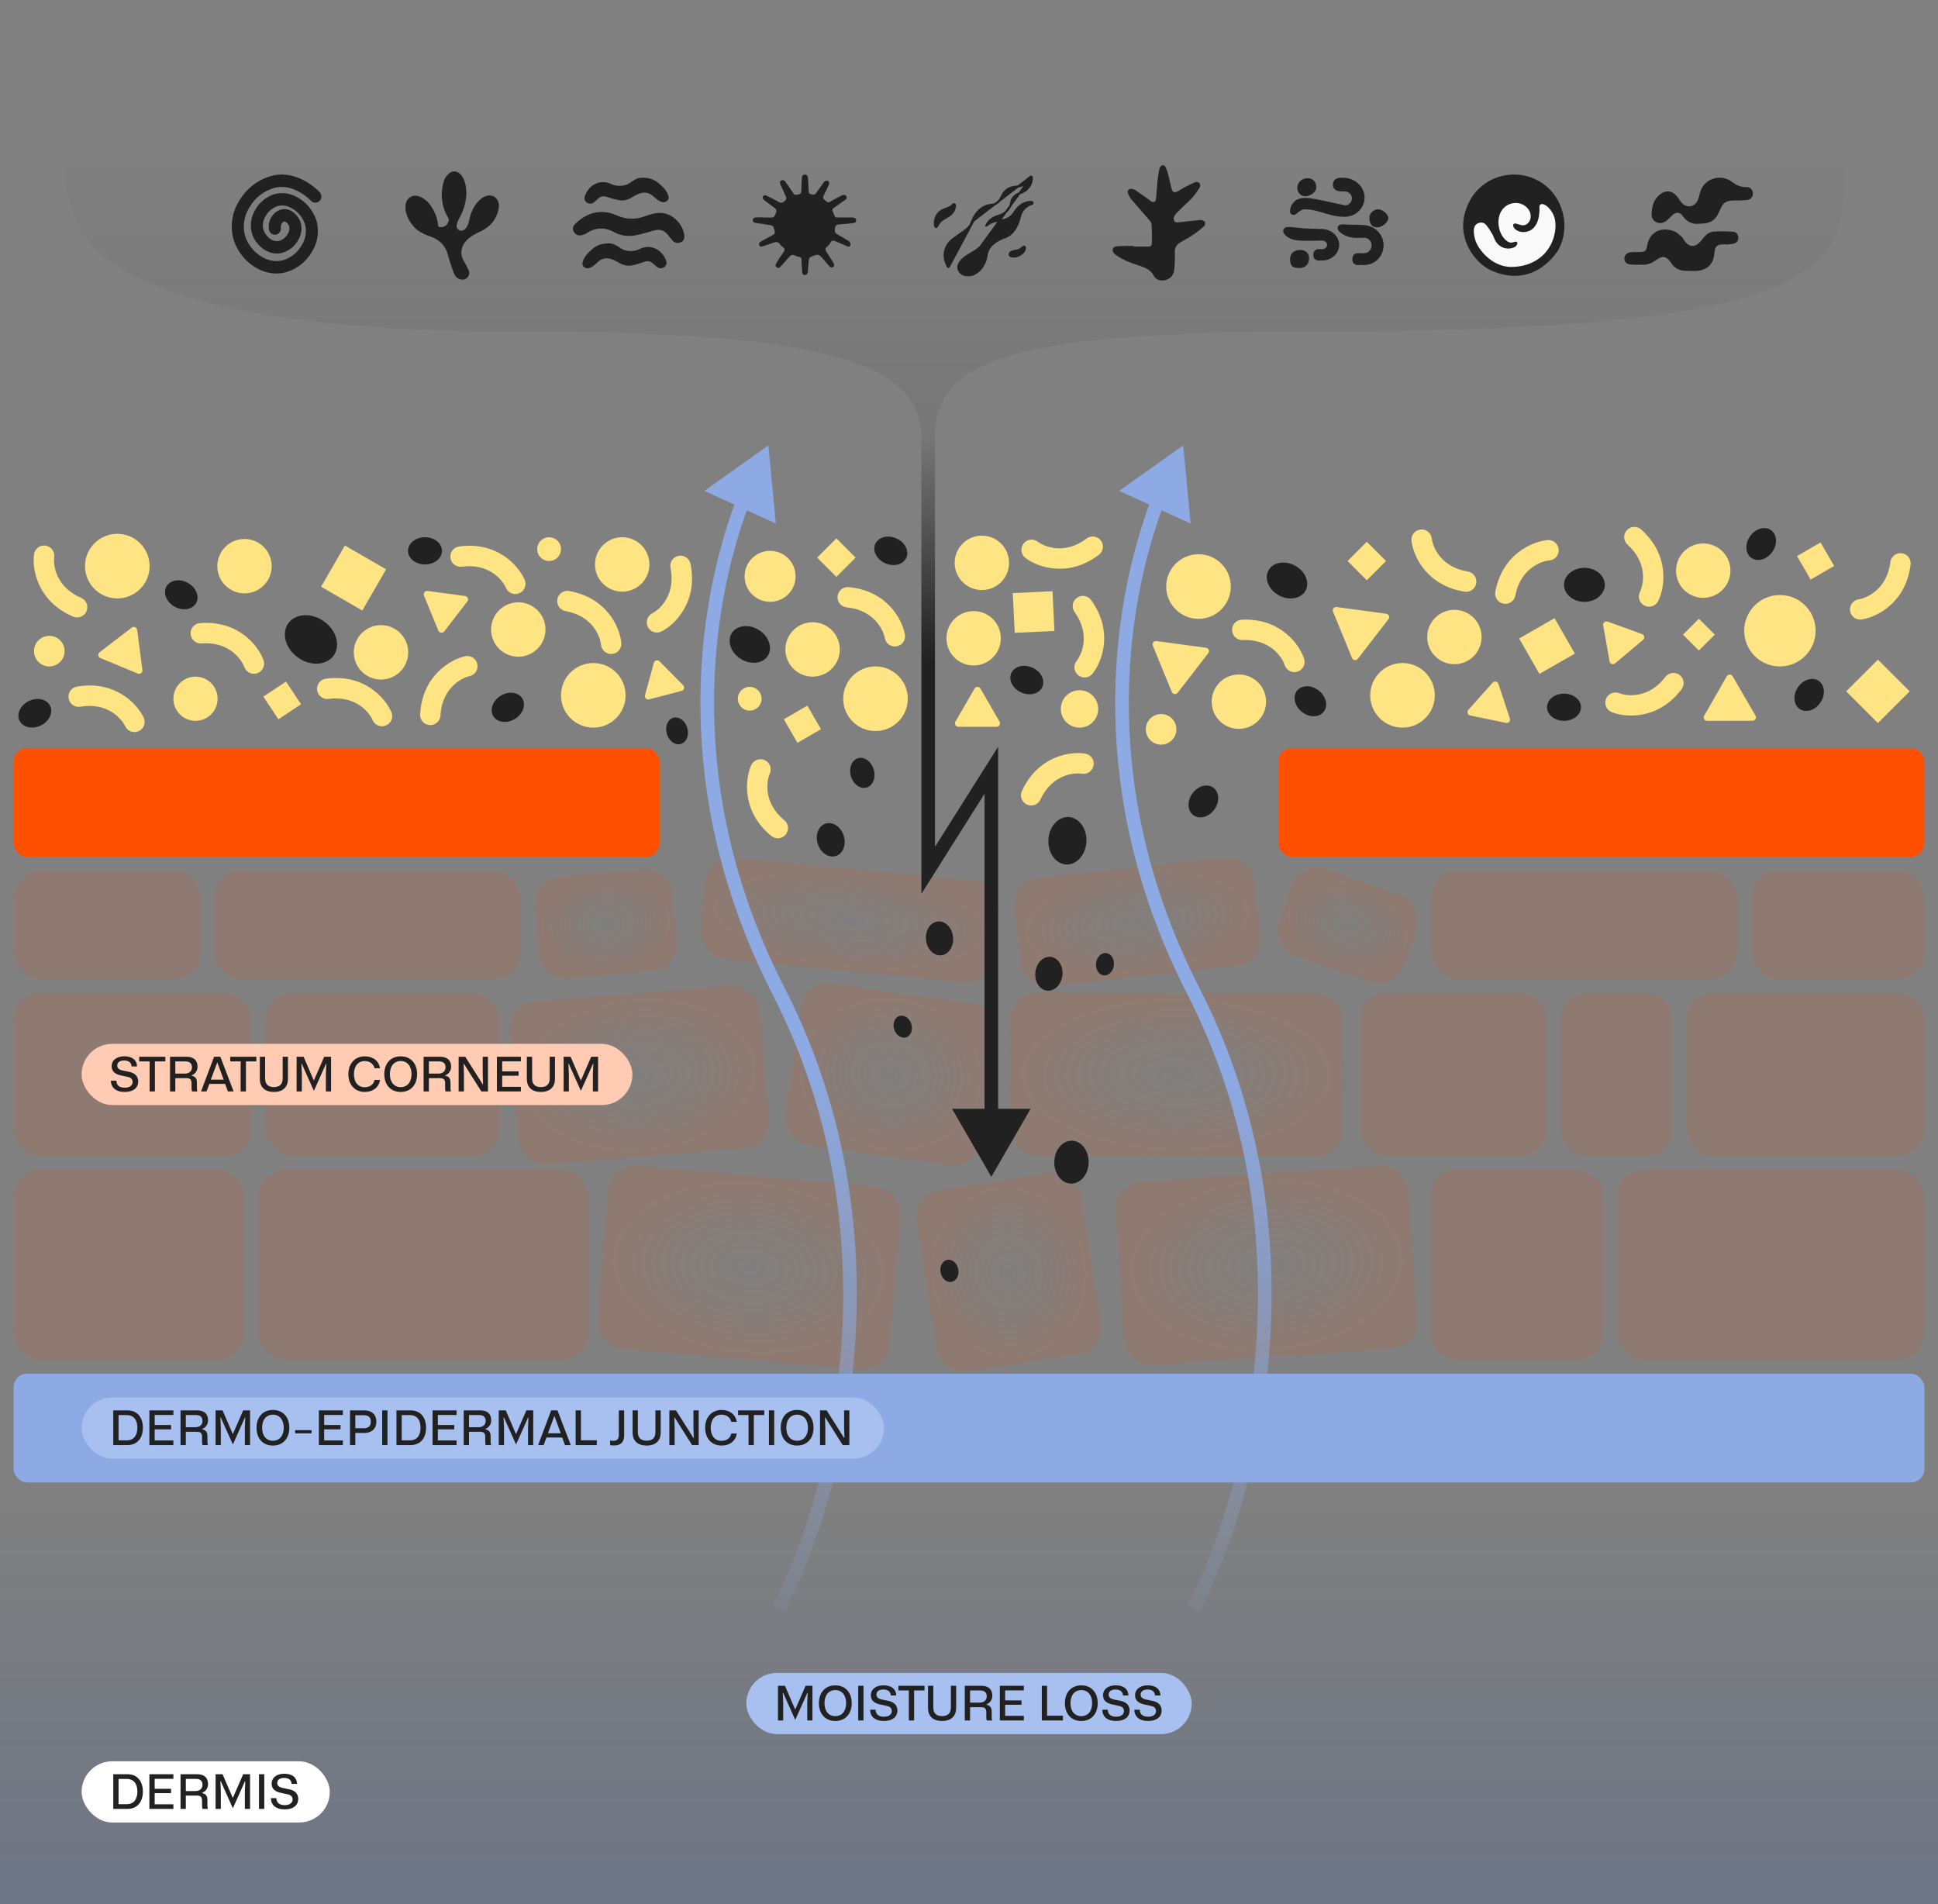 <svg width="570" height="560" viewBox="0 0 570 560" fill="none" xmlns="http://www.w3.org/2000/svg">
<rect x="0" y="0" width="570" height="560" fill="#808080" stroke="none"/>
<path d="M19.321 48V48H542.679C542.679 78 542.679 97.47 385.523 97.47C291.052 97.47 275 107.799 275 129H271C271 107.799 246.947 97.47 152.476 97.47C19.321 97.47 19.321 65 19.321 48Z" fill="url(#paint0_linear_4014_45972)"/>
<rect width="570" height="124" transform="translate(0 436)" fill="url(#paint1_linear_4014_45972)"/>
<rect x="24" y="518" width="73" height="18" rx="9" fill="white"/>
<path d="M33.316 532V521.794H37.46C40.4 521.794 42.024 523.866 42.024 526.904C42.024 529.942 40.386 532 37.46 532H33.316ZM34.87 530.614H37.292C39.21 530.614 40.4 529.312 40.4 526.89C40.4 524.37 39.14 523.18 37.292 523.18H34.87V530.614ZM43.939 532V521.794H50.995V523.152H45.493V526.092H50.309V527.366H45.493V530.642H50.995V532H43.939ZM53.099 532V521.794H57.985C60.183 521.794 61.191 522.97 61.191 524.692C61.191 525.938 60.505 526.834 59.469 527.268V527.38C60.547 527.548 61.009 528.262 61.009 529.354V530.852C61.009 531.216 61.009 531.622 61.163 532H59.581C59.441 531.72 59.427 531.384 59.427 530.768V529.62C59.427 528.612 59.091 528.08 57.887 528.08H54.653V532H53.099ZM54.653 526.75H57.453C58.755 526.75 59.553 526.008 59.553 524.902C59.553 523.656 58.783 523.166 57.621 523.166H54.653V526.75ZM63.408 532V521.794H65.466L68.434 528.696H68.518L71.528 521.794H73.544V532H72.018V526.834L72.144 523.838H72.06L68.49 531.818L64.92 523.838H64.822L64.948 526.848V532H63.408ZM77.731 532H76.177V521.794H77.731V532ZM81.285 528.836C81.327 530.18 82.167 530.894 83.777 530.894C85.219 530.894 86.059 530.208 86.059 529.2C86.059 528.024 84.995 527.8 84.547 527.702L82.909 527.338C81.873 527.142 79.899 526.68 79.899 524.58C79.899 522.816 81.369 521.654 83.637 521.654C86.017 521.654 87.333 522.844 87.361 524.636H85.765C85.695 523.432 84.827 522.886 83.553 522.886C82.279 522.886 81.537 523.474 81.537 524.37C81.537 525.448 82.573 525.714 83.217 525.854L84.981 526.218C86.241 526.456 87.711 527.17 87.711 529.06C87.711 530.992 86.185 532.14 83.749 532.14C81.033 532.14 79.703 530.768 79.675 528.836H81.285Z" fill="#212121"/>
<rect x="219.5" y="492" width="131" height="18" rx="9" fill="#A8C0F0"/>
<path d="M228.816 506V495.794H230.874L233.842 502.696H233.926L236.936 495.794H238.952V506H237.426V500.834L237.552 497.838H237.468L233.898 505.818L230.328 497.838H230.23L230.356 500.848V506H228.816ZM240.858 500.904C240.858 497.712 242.776 495.668 245.674 495.668C248.656 495.668 250.504 497.782 250.504 500.89C250.504 504.11 248.572 506.14 245.674 506.14C242.678 506.14 240.858 503.998 240.858 500.904ZM242.496 500.89C242.496 503.256 243.742 504.726 245.674 504.726C247.662 504.726 248.866 503.2 248.866 500.904C248.866 498.552 247.606 497.054 245.674 497.054C243.714 497.054 242.496 498.58 242.496 500.89ZM253.968 506H252.414V495.794H253.968V506ZM257.521 502.836C257.563 504.18 258.403 504.894 260.013 504.894C261.455 504.894 262.295 504.208 262.295 503.2C262.295 502.024 261.231 501.8 260.783 501.702L259.145 501.338C258.109 501.142 256.135 500.68 256.135 498.58C256.135 496.816 257.605 495.654 259.873 495.654C262.253 495.654 263.569 496.844 263.597 498.636H262.001C261.931 497.432 261.063 496.886 259.789 496.886C258.515 496.886 257.773 497.474 257.773 498.37C257.773 499.448 258.809 499.714 259.453 499.854L261.217 500.218C262.477 500.456 263.947 501.17 263.947 503.06C263.947 504.992 262.421 506.14 259.985 506.14C257.269 506.14 255.939 504.768 255.911 502.836H257.521ZM271.924 495.794V497.166H268.858V506H267.304V497.166H264.238V495.794H271.924ZM272.947 502.276V495.794H274.501V502.206C274.501 503.97 275.509 504.712 277.091 504.712C278.897 504.712 279.667 503.732 279.667 502.206V495.794H281.221V502.276C281.221 504.586 279.877 506.14 277.077 506.14C274.571 506.14 272.947 504.866 272.947 502.276ZM283.763 506V495.794H288.649C290.847 495.794 291.855 496.97 291.855 498.692C291.855 499.938 291.169 500.834 290.133 501.268V501.38C291.211 501.548 291.673 502.262 291.673 503.354V504.852C291.673 505.216 291.673 505.622 291.827 506H290.245C290.105 505.72 290.091 505.384 290.091 504.768V503.62C290.091 502.612 289.755 502.08 288.551 502.08H285.317V506H283.763ZM285.317 500.75H288.117C289.419 500.75 290.217 500.008 290.217 498.902C290.217 497.656 289.447 497.166 288.285 497.166H285.317V500.75ZM294.072 506V495.794H301.128V497.152H295.626V500.092H300.442V501.366H295.626V504.642H301.128V506H294.072ZM306.418 506V495.794H307.972V504.6H312.634V506H306.418ZM313.209 500.904C313.209 497.712 315.127 495.668 318.025 495.668C321.007 495.668 322.855 497.782 322.855 500.89C322.855 504.11 320.923 506.14 318.025 506.14C315.029 506.14 313.209 503.998 313.209 500.904ZM314.847 500.89C314.847 503.256 316.093 504.726 318.025 504.726C320.013 504.726 321.217 503.2 321.217 500.904C321.217 498.552 319.957 497.054 318.025 497.054C316.065 497.054 314.847 498.58 314.847 500.89ZM325.812 502.836C325.854 504.18 326.694 504.894 328.304 504.894C329.746 504.894 330.586 504.208 330.586 503.2C330.586 502.024 329.522 501.8 329.074 501.702L327.436 501.338C326.4 501.142 324.426 500.68 324.426 498.58C324.426 496.816 325.896 495.654 328.164 495.654C330.544 495.654 331.86 496.844 331.888 498.636H330.292C330.222 497.432 329.354 496.886 328.08 496.886C326.806 496.886 326.064 497.474 326.064 498.37C326.064 499.448 327.1 499.714 327.744 499.854L329.508 500.218C330.768 500.456 332.238 501.17 332.238 503.06C332.238 504.992 330.712 506.14 328.276 506.14C325.56 506.14 324.23 504.768 324.202 502.836H325.812ZM335.232 502.836C335.274 504.18 336.114 504.894 337.724 504.894C339.166 504.894 340.006 504.208 340.006 503.2C340.006 502.024 338.942 501.8 338.494 501.702L336.856 501.338C335.82 501.142 333.846 500.68 333.846 498.58C333.846 496.816 335.316 495.654 337.584 495.654C339.964 495.654 341.28 496.844 341.308 498.636H339.712C339.642 497.432 338.774 496.886 337.5 496.886C336.226 496.886 335.484 497.474 335.484 498.37C335.484 499.448 336.52 499.714 337.164 499.854L338.928 500.218C340.188 500.456 341.658 501.17 341.658 503.06C341.658 504.992 340.132 506.14 337.696 506.14C334.98 506.14 333.65 504.768 333.622 502.836H335.232Z" fill="#212121"/>
<rect x="4" y="256" width="55" height="32" rx="8" fill="#FE5000" fill-opacity="0.12"/>
<rect x="63" y="256" width="90" height="32" rx="8" fill="#FE5000" fill-opacity="0.12"/>
<rect x="156.547" y="258.693" width="40.66" height="30" rx="8" transform="rotate(-5.362 156.547 258.693)" fill="url(#paint2_radial_4014_45972)" fill-opacity="0.12"/>
<rect x="208.183" y="251.535" width="86.561" height="30" rx="8" transform="rotate(5.476 208.183 251.535)" fill="url(#paint3_radial_4014_45972)" fill-opacity="0.12"/>
<rect x="297.494" y="259.069" width="71" height="32" rx="8" transform="rotate(-6.17 297.494 259.069)" fill="url(#paint4_radial_4014_45972)" fill-opacity="0.12"/>
<rect x="382.256" y="253.101" width="39" height="27" rx="8" transform="rotate(18.744 382.256 253.101)" fill="url(#paint5_radial_4014_45972)" fill-opacity="0.12"/>
<rect x="421" y="256" width="90" height="32" rx="8" fill="#FE5000" fill-opacity="0.12"/>
<rect x="515" y="256" width="51" height="32" rx="8" fill="#FE5000" fill-opacity="0.12"/>
<path d="M324.678 286.354C325.755 286.475 326.932 285.456 327.116 283.811C327.301 282.165 326.379 280.911 325.302 280.791C324.226 280.67 323.049 281.688 322.864 283.334C322.68 284.979 323.602 286.233 324.678 286.354Z" fill="#212121" stroke="#212121"/>
<rect x="4" y="292" width="70" height="48" rx="8" fill="#FE5000" fill-opacity="0.12"/>
<rect x="78" y="292" width="69" height="48" rx="8" fill="#FE5000" fill-opacity="0.12"/>
<rect x="149.219" y="295.169" width="74" height="48" rx="8" transform="rotate(-4.55 149.219 295.169)" fill="url(#paint6_radial_4014_45972)" fill-opacity="0.12"/>
<rect x="236.645" y="288.177" width="58" height="48" rx="8" transform="rotate(8.047 236.645 288.177)" fill="url(#paint7_radial_4014_45972)" fill-opacity="0.12"/>
<rect x="297.067" y="291.876" width="98" height="48" rx="8" transform="rotate(0.161 297.067 291.876)" fill="url(#paint8_radial_4014_45972)" fill-opacity="0.12"/>
<rect x="400" y="292" width="55" height="48" rx="8" fill="#FE5000" fill-opacity="0.12"/>
<rect x="459" y="292" width="33" height="48" rx="8" fill="#FE5000" fill-opacity="0.12"/>
<rect x="496" y="292" width="70" height="48" rx="8" fill="#FE5000" fill-opacity="0.12"/>
<rect x="24" y="307" width="162" height="18" rx="9" fill="#FFCBB2"/>
<path d="M34.226 317.836C34.268 319.18 35.108 319.894 36.718 319.894C38.16 319.894 39 319.208 39 318.2C39 317.024 37.936 316.8 37.488 316.702L35.85 316.338C34.814 316.142 32.84 315.68 32.84 313.58C32.84 311.816 34.31 310.654 36.578 310.654C38.958 310.654 40.274 311.844 40.302 313.636H38.706C38.636 312.432 37.768 311.886 36.494 311.886C35.22 311.886 34.478 312.474 34.478 313.37C34.478 314.448 35.514 314.714 36.158 314.854L37.922 315.218C39.182 315.456 40.652 316.17 40.652 318.06C40.652 319.992 39.126 321.14 36.69 321.14C33.974 321.14 32.644 319.768 32.616 317.836H34.226ZM48.629 310.794V312.166H45.563V321H44.009V312.166H40.943V310.794H48.629ZM50.009 321V310.794H54.895C57.093 310.794 58.101 311.97 58.101 313.692C58.101 314.938 57.415 315.834 56.379 316.268V316.38C57.457 316.548 57.919 317.262 57.919 318.354V319.852C57.919 320.216 57.919 320.622 58.073 321H56.491C56.351 320.72 56.337 320.384 56.337 319.768V318.62C56.337 317.612 56.001 317.08 54.797 317.08H51.563V321H50.009ZM51.563 315.75H54.363C55.665 315.75 56.463 315.008 56.463 313.902C56.463 312.656 55.693 312.166 54.531 312.166H51.563V315.75ZM59.128 321L62.964 310.794H64.812L68.718 321H67.024L66.212 318.774H61.578L60.738 321H59.128ZM62.012 317.528H65.778L63.944 312.516H63.874L62.012 317.528ZM75.399 310.794V312.166H72.333V321H70.779V312.166H67.713V310.794H75.399ZM76.421 317.276V310.794H77.975V317.206C77.975 318.97 78.984 319.712 80.566 319.712C82.371 319.712 83.141 318.732 83.141 317.206V310.794H84.695V317.276C84.695 319.586 83.352 321.14 80.552 321.14C78.046 321.14 76.421 319.866 76.421 317.276ZM87.238 321V310.794H89.296L92.264 317.696H92.348L95.358 310.794H97.374V321H95.848V315.834L95.974 312.838H95.89L92.32 320.818L88.75 312.838H88.652L88.778 315.848V321H87.238ZM111.761 317.598C111.495 319.754 109.703 321.14 107.295 321.14C104.369 321.14 102.465 319.04 102.465 315.904C102.465 312.782 104.397 310.668 107.295 310.668C109.703 310.668 111.453 312.04 111.761 314.168H110.165C109.843 312.852 108.737 312.054 107.295 312.054C105.335 312.054 104.103 313.552 104.103 315.904C104.103 318.284 105.335 319.754 107.267 319.754C108.863 319.754 109.885 318.9 110.165 317.598H111.761ZM113.033 315.904C113.033 312.712 114.951 310.668 117.849 310.668C120.831 310.668 122.679 312.782 122.679 315.89C122.679 319.11 120.747 321.14 117.849 321.14C114.853 321.14 113.033 318.998 113.033 315.904ZM114.671 315.89C114.671 318.256 115.917 319.726 117.849 319.726C119.837 319.726 121.041 318.2 121.041 315.904C121.041 313.552 119.781 312.054 117.849 312.054C115.889 312.054 114.671 313.58 114.671 315.89ZM124.589 321V310.794H129.475C131.673 310.794 132.681 311.97 132.681 313.692C132.681 314.938 131.995 315.834 130.959 316.268V316.38C132.037 316.548 132.499 317.262 132.499 318.354V319.852C132.499 320.216 132.499 320.622 132.653 321H131.071C130.931 320.72 130.917 320.384 130.917 319.768V318.62C130.917 317.612 130.581 317.08 129.377 317.08H126.143V321H124.589ZM126.143 315.75H128.943C130.245 315.75 131.043 315.008 131.043 313.902C131.043 312.656 130.273 312.166 129.111 312.166H126.143V315.75ZM134.898 321V310.794H136.844L142.01 318.942H142.08L141.982 315.904V310.794H143.522V321H141.576L136.438 312.852H136.354L136.452 315.792V321H134.898ZM146.15 321V310.794H153.206V312.152H147.704V315.092H152.52V316.366H147.704V319.642H153.206V321H146.15ZM154.953 317.276V310.794H156.507V317.206C156.507 318.97 157.515 319.712 159.097 319.712C160.903 319.712 161.673 318.732 161.673 317.206V310.794H163.227V317.276C163.227 319.586 161.883 321.14 159.083 321.14C156.577 321.14 154.953 319.866 154.953 317.276ZM165.769 321V310.794H167.827L170.795 317.696H170.879L173.889 310.794H175.905V321H174.379V315.834L174.505 312.838H174.421L170.851 320.818L167.281 312.838H167.183L167.309 315.848V321H165.769Z" fill="#212121"/>
<rect x="4" y="344" width="68" height="56" rx="8" fill="#FE5000" fill-opacity="0.12"/>
<rect x="76" y="344" width="97" height="56" rx="8" fill="#FE5000" fill-opacity="0.12"/>
<rect x="179.611" y="342.17" width="86.333" height="54" rx="8" transform="rotate(5 179.611 342.17)" fill="url(#paint9_radial_4014_45972)" fill-opacity="0.12"/>
<rect x="268.285" y="351.313" width="49" height="54" rx="8" transform="rotate(-8.96 268.285 351.313)" fill="url(#paint10_radial_4014_45972)" fill-opacity="0.12"/>
<rect x="327.588" y="348.035" width="86.333" height="54" rx="8" transform="rotate(-3.776 327.588 348.035)" fill="url(#paint11_radial_4014_45972)" fill-opacity="0.12"/>
<rect x="420.667" y="344" width="51" height="56" rx="8" fill="#FE5000" fill-opacity="0.12"/>
<rect x="475.667" y="344" width="90.333" height="56" rx="8" fill="#FE5000" fill-opacity="0.12"/>
<path d="M229 291.504L227.22 292.417L229 291.504ZM226 130.987L207.179 144.37L228.179 153.978L226 130.987ZM230.763 473.944C246.804 444 269.209 365.563 230.78 290.592L227.22 292.417C264.857 365.84 242.89 442.834 227.237 472.055L230.763 473.944ZM230.78 290.592C201.272 233.026 208.405 179.85 220.384 148.057L216.641 146.647C204.35 179.267 197.096 233.648 227.22 292.417L230.78 290.592Z" fill="url(#paint12_linear_4014_45972)"/>
<path fill-rule="evenodd" clip-rule="evenodd" d="M231.084 245.452C230.032 246.732 228.141 246.916 226.861 245.864C218.088 238.651 219.13 229.151 220.945 225.061C221.617 223.547 223.39 222.864 224.904 223.537C226.419 224.209 227.101 225.981 226.429 227.496C225.406 229.801 224.505 236.16 230.672 241.23C231.952 242.282 232.136 244.172 231.084 245.452Z" fill="#FFE483"/>
<path d="M351 291.504L349.22 292.417L351 291.504ZM348 130.987L329.179 144.37L350.179 153.978L348 130.987ZM352.763 473.944C368.804 444 391.209 365.563 352.78 290.592L349.22 292.417C386.857 365.84 364.89 442.834 349.237 472.055L352.763 473.944ZM352.78 290.592C323.272 233.026 330.405 179.85 342.384 148.057L338.641 146.647C326.35 179.267 319.096 233.648 349.22 292.417L352.78 290.592Z" fill="url(#paint13_linear_4014_45972)"/>
<path d="M279.807 376.503C280.868 376.287 281.674 374.955 281.342 373.333C281.011 371.71 279.747 370.801 278.686 371.018C277.625 371.235 276.819 372.567 277.15 374.189C277.482 375.811 278.745 376.72 279.807 376.503Z" fill="#212121" stroke="#212121"/>
<path d="M153.188 205.669C152.227 204.106 149.732 203.685 147.521 205.044C145.31 206.404 144.56 208.82 145.521 210.383C146.482 211.946 148.977 212.367 151.187 211.008C153.398 209.648 154.149 207.232 153.188 205.669Z" fill="#212121" stroke="#212121"/>
<path d="M225.419 192.599C226.692 190.57 225.725 187.461 222.934 185.709C220.143 183.958 216.922 184.439 215.649 186.467C214.376 188.495 215.343 191.605 218.135 193.356C220.926 195.108 224.146 194.627 225.419 192.599Z" fill="#212121" stroke="#212121"/>
<path d="M383.542 173.464C384.676 171.383 383.533 168.369 380.667 166.806C377.801 165.243 374.648 165.915 373.513 167.995C372.379 170.076 373.522 173.091 376.388 174.653C379.254 176.216 382.407 175.544 383.542 173.464Z" fill="#212121" stroke="#212121"/>
<path d="M306.117 201.819C306.858 200.14 305.788 197.847 303.415 196.799C301.041 195.75 298.625 196.504 297.884 198.182C297.143 199.86 298.212 202.153 300.586 203.202C302.96 204.251 305.375 203.497 306.117 201.819Z" fill="#212121" stroke="#212121"/>
<path d="M266.124 163.8C266.858 162.118 265.778 159.83 263.399 158.792C261.02 157.755 258.608 158.52 257.875 160.201C257.141 161.883 258.222 164.171 260.6 165.209C262.979 166.246 265.391 165.481 266.124 163.8Z" fill="#212121" stroke="#212121"/>
<path d="M464.5 208C464.5 206.165 462.595 204.5 460 204.5C457.405 204.5 455.5 206.165 455.5 208C455.5 209.835 457.405 211.5 460 211.5C462.595 211.5 464.5 209.835 464.5 208Z" fill="#212121" stroke="#212121"/>
<path d="M471.5 172C471.5 169.596 469.127 167.5 466 167.5C462.873 167.5 460.5 169.596 460.5 172C460.5 174.404 462.873 176.5 466 176.5C469.127 176.5 471.5 174.404 471.5 172Z" fill="#212121" stroke="#212121"/>
<path d="M388.936 209.027C390.073 207.587 389.61 205.099 387.573 203.491C385.536 201.883 383.009 202.009 381.872 203.449C380.735 204.889 381.198 207.376 383.235 208.985C385.272 210.593 387.799 210.466 388.936 209.027Z" fill="#212121" stroke="#212121"/>
<path d="M520.603 156.33C519.107 155.268 516.646 155.858 515.145 157.975C513.643 160.092 513.899 162.609 515.395 163.67C516.892 164.732 519.352 164.142 520.854 162.025C522.355 159.909 522.099 157.392 520.603 156.33Z" fill="#212121" stroke="#212121"/>
<path d="M534.615 200.644C533.092 199.622 530.648 200.276 529.201 202.431C527.755 204.585 528.077 207.095 529.6 208.117C531.123 209.14 533.568 208.486 535.014 206.331C536.46 204.177 536.139 201.667 534.615 200.644Z" fill="#212121" stroke="#212121"/>
<path d="M57.246 177.113C58.138 175.51 57.283 173.129 55.015 171.867C52.747 170.606 50.273 171.135 49.381 172.739C48.489 174.342 49.345 176.723 51.613 177.985C53.881 179.246 56.355 178.717 57.246 177.113Z" fill="#212121" stroke="#212121"/>
<path d="M129.5 162C129.5 160.165 127.595 158.5 125 158.5C122.405 158.5 120.5 160.165 120.5 162C120.5 163.835 122.405 165.5 125 165.5C127.595 165.5 129.5 163.835 129.5 162Z" fill="#212121" stroke="#212121"/>
<path d="M14.296 207.823C13.502 206.169 11.064 205.492 8.724 206.614C6.385 207.737 5.388 210.062 6.181 211.716C6.975 213.371 9.413 214.048 11.753 212.925C14.092 211.803 15.089 209.477 14.296 207.823Z" fill="#212121" stroke="#212121"/>
<path d="M97.754 192.466C99.614 189.811 98.495 185.602 94.929 183.104C91.363 180.607 87.025 180.995 85.165 183.65C83.306 186.305 84.424 190.514 87.991 193.012C91.557 195.509 95.895 195.122 97.754 192.466Z" fill="#212121" stroke="#212121"/>
<rect x="77.455" y="204.88" width="8" height="8" transform="rotate(-33.575 77.455 204.88)" fill="#FFE483"/>
<rect x="101.438" y="160.438" width="14" height="14" transform="rotate(30 101.438 160.438)" fill="#FFE483"/>
<rect x="309.559" y="173.875" width="11.696" height="11.696" transform="rotate(87.225 309.559 173.875)" fill="#FFE483"/>
<rect x="446.811" y="187.779" width="12" height="12" transform="rotate(-29.83 446.811 187.779)" fill="#FFE483"/>
<rect x="396.344" y="165" width="8" height="8" transform="rotate(-45 396.344 165)" fill="#FFE483"/>
<rect x="240.344" y="164" width="8" height="8" transform="rotate(-45 240.344 164)" fill="#FFE483"/>
<rect x="237.465" y="207.536" width="8" height="8" transform="rotate(60 237.465 207.536)" fill="#FFE483"/>
<rect x="535.465" y="159.536" width="8" height="8" transform="rotate(60 535.465 159.536)" fill="#FFE483"/>
<circle cx="10.5" cy="10.5" r="10.5" transform="matrix(-1 0 0 1 534 175)" fill="#FFE483"/>
<circle cx="5.5" cy="5.5" r="5.5" transform="matrix(-1 0 0 1 323 203)" fill="#FFE483"/>
<circle cx="4.5" cy="4.5" r="4.5" transform="matrix(-1 0 0 1 346 210)" fill="#FFE483"/>
<circle cx="9.5" cy="9.5" r="9.5" transform="matrix(-1 0 0 1 267 196)" fill="#FFE483"/>
<circle cx="7.5" cy="7.5" r="7.5" transform="matrix(-1 0 0 1 234 162)" fill="#FFE483"/>
<path d="M124.7 175.164C124.408 174.452 124.996 173.69 125.759 173.793L131.284 174.539L136.809 175.285C137.571 175.388 137.937 176.278 137.466 176.887L134.058 181.299L130.65 185.71C130.179 186.319 129.226 186.191 128.933 185.479L126.817 180.321L124.7 175.164Z" fill="#FFE483"/>
<circle cx="3.5" cy="3.5" r="3.5" transform="matrix(-1 0 0 1 165 158)" fill="#FFE483"/>
<circle cx="3.5" cy="3.5" r="3.5" transform="matrix(-1 0 0 1 224 202)" fill="#FFE483"/>
<circle cx="9.5" cy="9.5" r="9.5" transform="matrix(-1 0 0 1 184 195)" fill="#FFE483"/>
<circle cx="6.5" cy="6.5" r="6.5" transform="matrix(-1 0 0 1 64 199)" fill="#FFE483"/>
<circle cx="4.5" cy="4.5" r="4.5" transform="matrix(-1 0 0 1 19 187)" fill="#FFE483"/>
<circle cx="9.5" cy="9.5" r="9.5" transform="matrix(-1 0 0 1 362 163)" fill="#FFE483"/>
<circle cx="9.5" cy="9.5" r="9.5" transform="matrix(-1 0 0 1 422 195)" fill="#FFE483"/>
<circle cx="8" cy="8" r="8" transform="matrix(-0.707 -0.707 -0.707 0.707 163.749 185.142)" fill="#FFE483"/>
<circle cx="8" cy="8" r="8" transform="matrix(4.37114e-08 -1 -1 -4.37114e-08 191 174)" fill="#FFE483"/>
<circle cx="8" cy="8" r="8" transform="matrix(0.197 0.98 0.98 -0.197 418.347 181.083)" fill="#FFE483"/>
<circle cx="8" cy="8" r="8" transform="matrix(-0.94 -0.341 -0.341 0.94 299.031 160.744)" fill="#FFE483"/>
<circle cx="8" cy="8" r="8" transform="matrix(-0.966 0.259 0.259 0.966 244.657 181.202)" fill="#FFE483"/>
<circle cx="8" cy="8" r="8" transform="matrix(-0.681 -0.732 -0.732 0.681 375.68 206.776)" fill="#FFE483"/>
<circle cx="8" cy="8" r="8" transform="matrix(-0.681 -0.732 -0.732 0.681 297.667 188.129)" fill="#FFE483"/>
<circle cx="8" cy="8" r="8" transform="matrix(-0.866 -0.5 -0.5 0.866 511.882 164.901)" fill="#FFE483"/>
<path d="M38.741 184.58C39.352 184.112 40.241 184.481 40.341 185.244L41.116 191.141L41.89 197.039C41.991 197.802 41.227 198.388 40.516 198.093L35.021 195.815L29.526 193.537C28.815 193.243 28.69 192.288 29.301 191.82L34.021 188.2L38.741 184.58Z" fill="#FFE483"/>
<circle cx="8" cy="8" r="8" transform="matrix(-0.73 -0.683 -0.683 0.73 83.217 166.135)" fill="#FFE483"/>
<circle cx="8" cy="8" r="8" transform="matrix(-0.922 -0.388 -0.388 0.922 122.542 187.584)" fill="#FFE483"/>
<circle cx="9.5" cy="9.5" r="9.5" transform="matrix(-1 0 0 1 44 157)" fill="#FFE483"/>
<path fill-rule="evenodd" clip-rule="evenodd" d="M20.18 205.401C19.896 203.769 20.99 202.216 22.623 201.933C33.814 199.992 40.333 206.982 42.246 211.026C42.955 212.523 42.316 214.312 40.818 215.021C39.32 215.729 37.532 215.09 36.823 213.592C35.744 211.313 31.514 206.481 23.648 207.845C22.015 208.128 20.463 207.034 20.18 205.401Z" fill="#FFE483"/>
<path fill-rule="evenodd" clip-rule="evenodd" d="M56.06 186.476C55.931 184.824 57.166 183.38 58.818 183.252C70.142 182.371 75.975 189.941 77.501 194.148C78.066 195.705 77.261 197.426 75.704 197.991C74.146 198.556 72.426 197.751 71.861 196.193C71.001 193.823 67.243 188.615 59.283 189.234C57.632 189.362 56.188 188.127 56.06 186.476Z" fill="#FFE483"/>
<path fill-rule="evenodd" clip-rule="evenodd" d="M93.268 202.983C93.045 201.341 94.196 199.83 95.838 199.608C107.093 198.083 113.349 205.308 115.111 209.421C115.764 210.943 115.059 212.707 113.536 213.36C112.013 214.013 110.25 213.307 109.597 211.785C108.603 209.467 104.554 204.481 96.643 205.553C95.002 205.776 93.49 204.625 93.268 202.983Z" fill="#FFE483"/>
<path fill-rule="evenodd" clip-rule="evenodd" d="M246.342 175.37C246.499 173.72 247.963 172.511 249.613 172.668C260.919 173.744 265.366 182.204 266.147 186.61C266.436 188.241 265.348 189.798 263.716 190.087C262.085 190.376 260.528 189.288 260.239 187.657C259.799 185.173 256.991 179.397 249.044 178.641C247.394 178.484 246.185 177.019 246.342 175.37Z" fill="#FFE483"/>
<path fill-rule="evenodd" clip-rule="evenodd" d="M323.782 158.969C324.782 160.29 324.522 162.172 323.201 163.172C314.146 170.028 305.148 166.806 301.593 164.089C300.276 163.083 300.024 161.2 301.03 159.884C302.036 158.567 303.919 158.316 305.235 159.322C307.239 160.853 313.215 163.207 319.579 158.388C320.9 157.388 322.782 157.648 323.782 158.969Z" fill="#FFE483"/>
<path fill-rule="evenodd" clip-rule="evenodd" d="M434.189 171.524C433.927 173.16 432.388 174.274 430.752 174.011C419.537 172.212 415.642 163.484 415.146 159.037C414.962 157.391 416.148 155.907 417.794 155.723C419.441 155.539 420.925 156.725 421.109 158.372C421.389 160.878 423.82 166.822 431.703 168.087C433.339 168.349 434.452 169.888 434.189 171.524Z" fill="#FFE483"/>
<path fill-rule="evenodd" clip-rule="evenodd" d="M478.471 155.954C479.579 154.721 481.476 154.62 482.708 155.728C491.156 163.32 489.697 172.765 487.704 176.771C486.965 178.254 485.164 178.858 483.681 178.12C482.198 177.382 481.594 175.581 482.332 174.097C483.456 171.84 484.635 165.527 478.697 160.19C477.465 159.083 477.364 157.186 478.471 155.954Z" fill="#FFE483"/>
<path fill-rule="evenodd" clip-rule="evenodd" d="M302.028 236.624C300.522 235.932 299.863 234.151 300.555 232.645C305.299 222.325 314.751 220.916 319.168 221.631C320.804 221.896 321.915 223.437 321.65 225.072C321.385 226.708 319.844 227.819 318.209 227.554C315.719 227.151 309.341 227.898 306.006 235.151C305.314 236.657 303.533 237.316 302.028 236.624Z" fill="#FFE483"/>
<path fill-rule="evenodd" clip-rule="evenodd" d="M132.478 164.092C132.255 162.45 133.406 160.939 135.048 160.716C146.303 159.191 152.559 166.417 154.321 170.529C154.974 172.052 154.269 173.816 152.746 174.468C151.223 175.121 149.46 174.416 148.807 172.893C147.813 170.575 143.764 165.59 135.853 166.662C134.212 166.884 132.7 165.734 132.478 164.092Z" fill="#FFE483"/>
<path fill-rule="evenodd" clip-rule="evenodd" d="M199.542 163.481C201.165 163.148 202.751 164.195 203.083 165.818C205.362 176.945 198.573 183.673 194.589 185.708C193.113 186.462 191.306 185.877 190.552 184.401C189.799 182.926 190.384 181.119 191.859 180.365C194.105 179.218 198.807 174.843 197.205 167.022C196.873 165.398 197.919 163.813 199.542 163.481Z" fill="#FFE483"/>
<path d="M192.311 194.946C192.514 194.204 193.445 193.96 193.986 194.507L197.455 198.014L200.924 201.52C201.465 202.067 201.211 202.995 200.467 203.191L195.696 204.442L190.924 205.692C190.18 205.888 189.503 205.204 189.706 204.461L191.009 199.704L192.311 194.946Z" fill="#FFE483"/>
<path fill-rule="evenodd" clip-rule="evenodd" d="M163.92 176.243C164.21 174.612 165.768 173.525 167.4 173.816C178.581 175.809 182.325 184.603 182.744 189.057C182.9 190.707 181.689 192.17 180.039 192.325C178.389 192.481 176.926 191.269 176.771 189.62C176.534 187.109 174.206 181.124 166.347 179.723C164.715 179.432 163.629 177.874 163.92 176.243Z" fill="#FFE483"/>
<rect x="543" y="203.328" width="13.193" height="13.193" transform="rotate(-45 543 203.328)" fill="#FFE483"/>
<rect x="495" y="186.657" width="6.606" height="6.606" transform="rotate(-45 495 186.657)" fill="#FFE483"/>
<path fill-rule="evenodd" clip-rule="evenodd" d="M25.444 179.77C24.793 181.293 23.03 182 21.506 181.349C11.063 176.884 9.4 167.472 9.996 163.038C10.217 161.396 11.728 160.244 13.37 160.465C15.012 160.686 16.164 162.196 15.943 163.838C15.607 166.337 16.525 172.694 23.865 175.832C25.389 176.483 26.096 178.246 25.444 179.77Z" fill="#FFE483"/>
<path fill-rule="evenodd" clip-rule="evenodd" d="M126.396 213.248C124.742 213.159 123.473 211.745 123.562 210.091C124.174 198.749 132.445 193.959 136.815 192.999C138.433 192.643 140.033 193.666 140.389 195.285C140.744 196.903 139.721 198.503 138.103 198.859C135.64 199.4 129.984 202.443 129.554 210.414C129.464 212.069 128.051 213.338 126.396 213.248Z" fill="#FFE483"/>
<path fill-rule="evenodd" clip-rule="evenodd" d="M494.007 198.515C495.327 199.517 495.585 201.398 494.584 202.718C487.72 211.768 478.186 211.099 474.028 209.445C472.489 208.832 471.737 207.088 472.35 205.548C472.962 204.009 474.707 203.257 476.246 203.87C478.59 204.802 484.979 205.453 489.804 199.092C490.805 197.772 492.687 197.514 494.007 198.515Z" fill="#FFE483"/>
<path fill-rule="evenodd" clip-rule="evenodd" d="M442.192 177.536C440.564 177.228 439.494 175.659 439.801 174.031C441.911 162.871 450.743 159.219 455.202 158.846C456.853 158.708 458.303 159.934 458.441 161.585C458.58 163.236 457.353 164.687 455.702 164.825C453.189 165.035 447.18 167.301 445.697 175.146C445.389 176.774 443.82 177.844 442.192 177.536Z" fill="#FFE483"/>
<path fill-rule="evenodd" clip-rule="evenodd" d="M362.375 185.381C362.301 183.726 363.582 182.323 365.237 182.248C376.583 181.736 382.168 189.492 383.556 193.745C384.07 195.32 383.21 197.014 381.635 197.528C380.06 198.042 378.366 197.182 377.852 195.607C377.07 193.209 373.483 187.882 365.508 188.242C363.853 188.317 362.45 187.036 362.375 185.381Z" fill="#FFE483"/>
<path fill-rule="evenodd" clip-rule="evenodd" d="M316.737 175.815C318.081 174.846 319.956 175.149 320.925 176.493C327.57 185.704 324.141 194.625 321.343 198.117C320.307 199.41 318.419 199.618 317.126 198.582C315.833 197.546 315.625 195.658 316.661 194.365C318.238 192.397 320.73 186.478 316.059 180.003C315.09 178.659 315.393 176.784 316.737 175.815Z" fill="#FFE483"/>
<path fill-rule="evenodd" clip-rule="evenodd" d="M559.332 162.704C560.977 162.907 562.145 164.405 561.943 166.049C560.553 177.322 551.973 181.532 547.547 182.19C545.908 182.434 544.382 181.303 544.139 179.664C543.895 178.025 545.026 176.499 546.665 176.255C549.159 175.884 555.011 173.238 555.988 165.315C556.191 163.67 557.688 162.502 559.332 162.704Z" fill="#FFE483"/>
<path d="M286.634 202.5C287.019 201.833 287.981 201.833 288.366 202.5L291.181 207.375L293.995 212.25C294.38 212.917 293.899 213.75 293.129 213.75H287.5H281.871C281.101 213.75 280.62 212.917 281.005 212.25L283.819 207.375L286.634 202.5Z" fill="#FFE483"/>
<path d="M339.073 189.907C338.781 189.194 339.369 188.433 340.132 188.536L347.422 189.52L354.711 190.504C355.474 190.607 355.84 191.497 355.369 192.106L350.872 197.927L346.375 203.748C345.904 204.358 344.951 204.229 344.658 203.517L341.866 196.712L339.073 189.907Z" fill="#FFE483"/>
<path d="M392.073 179.907C391.781 179.194 392.369 178.433 393.132 178.536L400.422 179.52L407.711 180.504C408.474 180.607 408.84 181.497 408.369 182.106L403.872 187.927L399.375 193.748C398.904 194.358 397.951 194.229 397.658 193.517L394.866 186.712L392.073 179.907Z" fill="#FFE483"/>
<path d="M475.035 195.097C474.446 195.592 473.541 195.264 473.406 194.507L472.467 189.22L471.527 183.934C471.393 183.176 472.129 182.557 472.853 182.819L477.9 184.649L482.948 186.478C483.672 186.741 483.84 187.688 483.251 188.184L479.143 191.64L475.035 195.097Z" fill="#FFE483"/>
<path d="M432.416 210.432C431.662 210.276 431.36 209.363 431.871 208.788L435.441 204.777L439.01 200.767C439.522 200.192 440.464 200.386 440.706 201.117L442.395 206.214L444.084 211.31C444.326 212.041 443.686 212.759 442.932 212.604L437.674 211.518L432.416 210.432Z" fill="#FFE483"/>
<path d="M502.085 212.005C501.315 212.007 500.832 211.174 501.215 210.507L504.544 204.706L507.874 198.905C508.257 198.237 509.219 198.234 509.606 198.9L512.965 204.684L516.324 210.468C516.711 211.133 516.232 211.968 515.462 211.97L508.773 211.987L502.085 212.005Z" fill="#FFE483"/>
<rect x="4" y="220" width="190" height="32" rx="4" fill="#FE5000"/>
<rect x="376" y="220" width="190" height="32" rx="4" fill="#FE5000"/>
<path d="M273 255.951L271 255.951L271 262.867L274.691 257.019L273 255.951ZM291.572 226.527L293.572 226.527L293.572 219.611L289.881 225.459L291.572 226.527ZM291.572 346.104L303.119 326.104L280.025 326.104L291.572 346.104ZM271 129L271 255.951L275 255.951L275 129L271 129ZM274.691 257.019L293.264 227.594L289.881 225.459L271.309 254.884L274.691 257.019ZM289.572 226.527L289.572 328.104L293.572 328.104L293.572 226.527L289.572 226.527Z" fill="url(#paint14_linear_4014_45972)"/>
<path d="M276.771 280.459C278.597 280.28 280.068 278.221 279.815 275.638C279.562 273.056 277.718 271.323 275.892 271.502C274.067 271.681 272.595 273.739 272.849 276.322C273.102 278.905 274.945 280.638 276.771 280.459Z" fill="#212121" stroke="#212121"/>
<path d="M308.029 290.862C309.854 291.051 311.707 289.328 311.975 286.747C312.243 284.165 310.783 282.099 308.958 281.91C307.133 281.72 305.28 283.443 305.012 286.024C304.744 288.606 306.204 290.672 308.029 290.862Z" fill="#212121" stroke="#212121"/>
<path d="M315.013 347.606C317.427 347.657 319.614 345.211 319.685 341.892C319.756 338.574 317.674 336.037 315.26 335.985C312.847 335.934 310.659 338.38 310.588 341.699C310.518 345.018 312.599 347.555 315.013 347.606Z" fill="#212121" stroke="#212121"/>
<path d="M313.609 253.745C316.319 253.883 318.836 251.213 319.025 247.525C319.213 243.836 316.982 240.923 314.272 240.785C311.563 240.646 309.045 243.316 308.857 247.005C308.668 250.693 310.9 253.606 313.609 253.745Z" fill="#212121" stroke="#212121"/>
<path d="M245.701 251.267C247.449 250.709 248.456 248.387 247.666 245.915C246.877 243.443 244.711 242.135 242.963 242.693C241.215 243.252 240.208 245.573 240.998 248.045C241.787 250.517 243.953 251.825 245.701 251.267Z" fill="#212121" stroke="#212121"/>
<path d="M351.326 239.377C352.821 240.441 355.282 239.855 356.787 237.74C358.292 235.626 358.04 233.109 356.545 232.045C355.05 230.981 352.589 231.567 351.084 233.681C349.579 235.796 349.831 238.313 351.326 239.377Z" fill="#212121" stroke="#212121"/>
<path d="M254.755 231.142C256.239 230.706 257.163 228.697 256.504 226.458C255.846 224.22 253.982 223.03 252.498 223.467C251.014 223.903 250.09 225.912 250.748 228.151C251.406 230.389 253.27 231.578 254.755 231.142Z" fill="#212121" stroke="#212121"/>
<path d="M266.371 304.612C267.402 304.283 268.061 302.872 267.557 301.295C267.053 299.718 265.699 298.95 264.667 299.279C263.636 299.609 262.977 301.019 263.481 302.597C263.985 304.174 265.339 304.942 266.371 304.612Z" fill="#212121" stroke="#212121"/>
<path d="M200.131 218.33C201.419 217.952 202.243 216.195 201.659 214.209C201.075 212.223 199.431 211.193 198.143 211.571C196.856 211.95 196.031 213.707 196.615 215.692C197.199 217.678 198.843 218.709 200.131 218.33Z" fill="#212121" stroke="#212121"/>
<rect x="4" y="404" width="562" height="32" rx="4" fill="#8DAAE4"/>
<rect x="24" y="411" width="236" height="18" rx="9" fill="#A8C0F0"/>
<path d="M33.316 425V414.794H37.46C40.4 414.794 42.024 416.866 42.024 419.904C42.024 422.942 40.386 425 37.46 425H33.316ZM34.87 423.614H37.292C39.21 423.614 40.4 422.312 40.4 419.89C40.4 417.37 39.14 416.18 37.292 416.18H34.87V423.614ZM43.939 425V414.794H50.995V416.152H45.493V419.092H50.309V420.366H45.493V423.642H50.995V425H43.939ZM53.099 425V414.794H57.985C60.183 414.794 61.191 415.97 61.191 417.692C61.191 418.938 60.505 419.834 59.469 420.268V420.38C60.547 420.548 61.009 421.262 61.009 422.354V423.852C61.009 424.216 61.009 424.622 61.163 425H59.581C59.441 424.72 59.427 424.384 59.427 423.768V422.62C59.427 421.612 59.091 421.08 57.887 421.08H54.653V425H53.099ZM54.653 419.75H57.453C58.755 419.75 59.553 419.008 59.553 417.902C59.553 416.656 58.783 416.166 57.621 416.166H54.653V419.75ZM63.408 425V414.794H65.466L68.434 421.696H68.518L71.528 414.794H73.544V425H72.018V419.834L72.144 416.838H72.06L68.49 424.818L64.92 416.838H64.822L64.948 419.848V425H63.408ZM75.449 419.904C75.449 416.712 77.367 414.668 80.265 414.668C83.247 414.668 85.095 416.782 85.095 419.89C85.095 423.11 83.163 425.14 80.265 425.14C77.269 425.14 75.449 422.998 75.449 419.904ZM77.087 419.89C77.087 422.256 78.333 423.726 80.265 423.726C82.253 423.726 83.457 422.2 83.457 419.904C83.457 417.552 82.197 416.054 80.265 416.054C78.305 416.054 77.087 417.58 77.087 419.89ZM86.803 421.542V420.618H91.633V421.542H86.803ZM93.787 425V414.794H100.843V416.152H95.341V419.092H100.157V420.366H95.341V423.642H100.843V425H93.787ZM107.189 414.794C109.401 414.794 110.703 416.11 110.703 418.112C110.703 420.184 109.303 421.43 107.189 421.43L104.501 421.416V425H102.947V414.794H107.189ZM106.937 420.058C108.547 420.058 109.065 419.274 109.065 418.112C109.065 416.67 108.211 416.222 106.937 416.222H104.501V420.058H106.937ZM113.962 425H112.408V414.794H113.962V425ZM116.605 425V414.794H120.749C123.689 414.794 125.313 416.866 125.313 419.904C125.313 422.942 123.675 425 120.749 425H116.605ZM118.159 423.614H120.581C122.499 423.614 123.689 422.312 123.689 419.89C123.689 417.37 122.429 416.18 120.581 416.18H118.159V423.614ZM127.228 425V414.794H134.284V416.152H128.782V419.092H133.598V420.366H128.782V423.642H134.284V425H127.228ZM136.388 425V414.794H141.274C143.472 414.794 144.48 415.97 144.48 417.692C144.48 418.938 143.794 419.834 142.758 420.268V420.38C143.836 420.548 144.298 421.262 144.298 422.354V423.852C144.298 424.216 144.298 424.622 144.452 425H142.87C142.73 424.72 142.716 424.384 142.716 423.768V422.62C142.716 421.612 142.38 421.08 141.176 421.08H137.942V425H136.388ZM137.942 419.75H140.742C142.044 419.75 142.842 419.008 142.842 417.902C142.842 416.656 142.072 416.166 140.91 416.166H137.942V419.75ZM146.697 425V414.794H148.755L151.723 421.696H151.807L154.817 414.794H156.833V425H155.307V419.834L155.433 416.838H155.349L151.779 424.818L148.209 416.838H148.111L148.237 419.848V425H146.697ZM158.276 425L162.112 414.794H163.96L167.866 425H166.172L165.36 422.774H160.726L159.886 425H158.276ZM161.16 421.528H164.926L163.092 416.516H163.022L161.16 421.528ZM169.31 425V414.794H170.864V423.6H175.526V425H169.31ZM183.573 422.144C183.573 424.37 182.299 425.112 180.661 425.112C180.241 425.112 179.779 425.098 179.443 425V423.656C179.695 423.726 180.157 423.74 180.465 423.74C181.389 423.74 182.019 423.306 182.019 422.018V414.794H183.573V422.144ZM186.056 421.276V414.794H187.61V421.206C187.61 422.97 188.618 423.712 190.2 423.712C192.006 423.712 192.776 422.732 192.776 421.206V414.794H194.33V421.276C194.33 423.586 192.986 425.14 190.186 425.14C187.68 425.14 186.056 423.866 186.056 421.276ZM196.873 425V414.794H198.819L203.985 422.942H204.055L203.957 419.904V414.794H205.497V425H203.551L198.413 416.852H198.329L198.427 419.792V425H196.873ZM216.693 421.598C216.427 423.754 214.635 425.14 212.227 425.14C209.301 425.14 207.397 423.04 207.397 419.904C207.397 416.782 209.329 414.668 212.227 414.668C214.635 414.668 216.385 416.04 216.693 418.168H215.097C214.775 416.852 213.669 416.054 212.227 416.054C210.267 416.054 209.035 417.552 209.035 419.904C209.035 422.284 210.267 423.754 212.199 423.754C213.795 423.754 214.817 422.9 215.097 421.598H216.693ZM224.778 414.794V416.166H221.712V425H220.158V416.166H217.092V414.794H224.778ZM227.712 425H226.158V414.794H227.712V425ZM229.627 419.904C229.627 416.712 231.545 414.668 234.443 414.668C237.425 414.668 239.273 416.782 239.273 419.89C239.273 423.11 237.341 425.14 234.443 425.14C231.447 425.14 229.627 422.998 229.627 419.904ZM231.265 419.89C231.265 422.256 232.511 423.726 234.443 423.726C236.431 423.726 237.635 422.2 237.635 419.904C237.635 417.552 236.375 416.054 234.443 416.054C232.483 416.054 231.265 417.58 231.265 419.89ZM241.183 425V414.794H243.129L248.295 422.942H248.365L248.267 419.904V414.794H249.807V425H247.861L242.723 416.852H242.639L242.737 419.792V425H241.183Z" fill="#212121"/>
<path fill-rule="evenodd" clip-rule="evenodd" d="M81.283 80.437C75.471 80.437 70.359 75.792 68.727 70.548L68.726 70.543L68.724 70.538C68.18 68.661 68.032 66.686 68.29 64.746C68.548 62.809 69.205 60.951 70.218 59.297C71.318 57.343 72.801 55.647 74.573 54.316C76.347 52.983 78.373 52.046 80.519 51.566L80.525 51.564L80.531 51.563C84.174 50.84 87.405 51.935 89.777 53.266C92.149 54.597 93.704 56.185 94.024 56.526C94.35 56.873 94.528 57.338 94.52 57.819C94.513 58.299 94.321 58.759 93.984 59.095C93.647 59.431 93.194 59.617 92.722 59.609C92.251 59.602 91.804 59.401 91.477 59.054C91.395 58.967 90.188 57.699 88.305 56.599C86.421 55.497 83.918 54.595 81.211 55.135C79.556 55.512 77.996 56.241 76.628 57.275C75.259 58.31 74.114 59.629 73.266 61.147L73.26 61.158L73.254 61.169C72.5 62.384 72.007 63.753 71.808 65.182C71.61 66.609 71.71 68.063 72.101 69.446C72.792 71.66 74.383 73.781 76.422 75.171C78.457 76.56 80.895 77.192 83.294 76.52C84.502 76.149 85.627 75.534 86.603 74.709C87.58 73.882 88.388 72.863 88.978 71.71L88.983 71.7L88.989 71.69C89.483 70.811 89.798 69.837 89.913 68.828C90.028 67.823 89.943 66.805 89.663 65.836C88.94 63.787 87.484 62.103 85.596 61.128L85.588 61.124L85.581 61.12C84.945 60.766 84.249 60.546 83.531 60.471C82.819 60.398 82.099 60.47 81.414 60.682C79.87 61.286 78.605 62.474 77.88 64.007L77.875 64.017L77.87 64.027C77.58 64.582 77.4 65.191 77.339 65.819C77.279 66.444 77.338 67.075 77.514 67.676C77.777 68.466 78.382 69.384 79.194 70.046C80.001 70.704 80.956 71.067 81.939 70.883C82.537 70.732 83.098 70.45 83.581 70.055C84.068 69.656 84.465 69.153 84.744 68.579L84.755 68.558L84.767 68.537C84.955 68.222 85.075 67.868 85.116 67.499C85.157 67.14 85.123 66.776 85.016 66.432C84.869 66.11 84.603 65.737 84.295 65.468C83.987 65.201 83.737 65.118 83.573 65.134C83.242 65.285 82.966 65.544 82.79 65.873C82.604 66.219 82.54 66.621 82.608 67.011L82.612 67.036L82.615 67.061C82.634 67.299 82.608 67.538 82.538 67.765C82.468 67.992 82.355 68.203 82.206 68.386C82.056 68.569 81.873 68.72 81.666 68.831C81.46 68.941 81.234 69.008 81.001 69.029C80.769 69.049 80.535 69.022 80.313 68.949C80.091 68.877 79.885 68.76 79.708 68.605C79.53 68.451 79.384 68.262 79.278 68.05C79.174 67.843 79.109 67.617 79.088 67.385C78.922 66.132 79.197 64.858 79.865 63.796C80.536 62.73 81.558 61.947 82.744 61.594L82.762 61.588L82.779 61.584C85.238 61.031 87.374 62.962 88.253 64.957L88.258 64.969L88.263 64.982C88.591 65.836 88.727 66.756 88.66 67.672C88.594 68.583 88.329 69.467 87.885 70.258C87.365 71.311 86.624 72.234 85.717 72.959C84.805 73.687 83.748 74.198 82.621 74.454L82.612 74.455L82.604 74.457C80.659 74.833 78.806 74.225 77.324 73.14C75.845 72.058 74.701 70.479 74.158 68.837L74.156 68.832L74.155 68.826C73.83 67.769 73.712 66.656 73.807 65.551C73.901 64.45 74.207 63.378 74.704 62.398C75.839 60.001 77.832 58.151 80.266 57.24L80.277 57.236L80.288 57.232C81.423 56.863 82.618 56.73 83.803 56.842C84.987 56.953 86.137 57.305 87.187 57.877C89.906 59.292 91.993 61.728 93.02 64.681L93.024 64.692L93.028 64.704C93.46 66.148 93.601 67.668 93.44 69.169C93.28 70.668 92.824 72.118 92.099 73.428C91.283 75.01 90.168 76.408 88.82 77.541C87.471 78.676 85.914 79.521 84.243 80.026L84.238 80.028L84.233 80.029C83.272 80.3 82.28 80.437 81.283 80.437Z" fill="#212121"/>
<path d="M137.18 56.686C137.114 59.408 136.389 61.907 135.057 64.234C134.727 64.812 134.457 65.468 134.33 66.124C134.188 66.861 134.546 67.444 135.078 67.703C135.651 67.981 136.337 67.836 136.845 67.316C137.538 66.605 137.817 65.677 138.014 64.724C138.464 62.527 139.321 60.557 140.897 58.992C141.572 58.322 142.327 57.78 143.273 57.575C145.589 57.074 147.133 59.037 146.667 61.362C146.021 64.584 144.173 66.743 141.353 68.048C139.882 68.728 138.442 69.448 137.275 70.649C135.671 72.299 135.13 74.567 136.421 76.799C136.917 77.659 137.418 78.525 137.823 79.433C138.204 80.289 138.02 81.121 137.325 81.744C136.618 82.381 135.8 82.329 134.98 82.001C134.113 81.653 133.66 80.888 133.365 80.042C132.799 78.411 132.21 76.78 131.786 75.106C131.05 72.201 129.227 70.473 126.613 69.569C124.558 68.861 122.639 67.965 121.258 66.127C120.005 64.475 119.126 62.67 119.264 60.48C119.4 58.339 121.212 57.059 123.172 57.727C125.303 58.453 126.64 60.095 127.65 62.09C128.312 63.395 128.731 64.786 128.848 66.265C128.876 66.597 129.014 66.75 129.338 66.785C130.665 66.93 131.621 66.274 131.952 64.912C132.013 64.662 131.965 64.308 131.834 64.092C129.952 60.956 129.501 57.583 130.319 54.012C130.55 53.004 130.996 52.084 131.707 51.332C132.894 50.082 134.45 50.113 135.583 51.42C136.383 52.345 136.765 53.481 136.976 54.682C137.092 55.341 137.114 56.018 137.18 56.689V56.686Z" fill="#212121"/>
<path d="M177.863 62.388C179.4 62.518 180.233 62.865 181.66 63.452C184.294 64.535 186.857 64.613 189.535 63.655C191.495 62.955 193.492 62.262 195.66 62.811C198.536 63.537 201.01 66.387 201.257 69.279C201.332 70.149 201.109 70.87 200.264 71.242C199.372 71.632 198.51 71.488 197.836 70.773C197.317 70.225 196.872 69.612 196.397 69.023C195.323 67.692 193.981 67.318 192.312 67.803C190.465 68.34 188.614 68.908 186.722 69.246C184.614 69.624 182.516 69.288 180.623 68.269C177.839 66.77 175.186 66.824 172.552 68.593C172.102 68.896 171.535 69.094 170.994 69.194C170.027 69.369 169.24 68.993 168.76 68.146C168.288 67.314 168.484 66.533 169.143 65.881C171.333 63.712 174.197 62.078 177.863 62.388Z" fill="#212121"/>
<path d="M179.797 54.135C176.662 52.6 173.293 54.229 172.067 57.529C171.932 57.893 171.87 58.272 171.948 58.634C172.028 59.007 172.248 59.325 172.606 59.567C172.961 59.807 173.351 59.923 173.751 59.89C174.149 59.857 174.521 59.679 174.845 59.393C175.013 59.245 175.172 59.1 175.328 58.957C175.578 58.729 175.822 58.507 176.083 58.288C176.448 57.984 176.814 57.819 177.194 57.761C177.576 57.703 177.997 57.75 178.477 57.907C179.742 58.321 181.069 58.745 182.424 58.927C183.879 59.122 185.179 58.488 186.308 57.789C187.394 57.117 188.379 56.726 189.292 56.658C190.191 56.592 191.051 56.837 191.906 57.5C192.036 57.6 192.188 57.737 192.371 57.9C192.469 57.988 192.575 58.084 192.692 58.186C193.012 58.466 193.386 58.776 193.781 59.02C194.172 59.261 194.619 59.461 195.081 59.478C195.568 59.497 196.029 59.311 196.41 58.866C196.657 58.578 196.691 58.21 196.645 57.878C196.599 57.543 196.465 57.187 196.298 56.853C195.965 56.185 195.463 55.522 195.084 55.143C194.046 54.107 193.222 53.404 192.321 52.952C191.411 52.495 190.453 52.31 189.169 52.255C187.495 52.182 186.373 52.999 185.292 53.786C183.824 54.855 181.366 54.904 179.797 54.135Z" fill="#212121"/>
<path d="M188.074 73.264C191.176 71.667 194.579 73.228 195.873 76.502C196.016 76.864 196.086 77.242 196.016 77.605C195.944 77.979 195.73 78.302 195.377 78.551C195.028 78.798 194.64 78.922 194.239 78.897C193.84 78.872 193.466 78.701 193.135 78.422C192.965 78.277 192.802 78.135 192.643 77.996C192.388 77.772 192.14 77.555 191.874 77.342C191.503 77.045 191.134 76.888 190.753 76.838C190.369 76.787 189.949 76.843 189.473 77.009C188.217 77.448 186.899 77.898 185.548 78.107C184.098 78.332 182.784 77.724 181.641 77.048C180.542 76.398 179.548 76.026 178.634 75.977C177.734 75.928 176.879 76.191 176.038 76.87C175.911 76.973 175.761 77.113 175.582 77.28C175.486 77.37 175.381 77.468 175.267 77.572C174.953 77.859 174.585 78.175 174.195 78.427C173.809 78.676 173.367 78.885 172.905 78.912C172.418 78.94 171.954 78.764 171.563 78.327C171.31 78.043 171.269 77.676 171.308 77.343C171.347 77.007 171.474 76.649 171.633 76.312C171.952 75.637 172.441 74.964 172.812 74.578C173.828 73.521 174.637 72.801 175.528 72.332C176.428 71.857 177.383 71.653 178.665 71.571C180.337 71.465 181.476 72.26 182.573 73.025C184.063 74.064 186.522 74.064 188.074 73.264Z" fill="#212121"/>
<path d="M224.75 63.983C225.403 63.983 226.056 63.983 226.709 63.983C227.64 63.983 227.782 63.813 228.242 62.565C228.5 61.865 228.276 61.466 227.7 61.069C226.757 60.416 225.871 59.683 224.955 58.99C224.539 58.675 224.115 58.311 224.444 57.764C224.791 57.189 225.327 57.473 225.764 57.692C226.836 58.229 227.923 58.75 228.946 59.373C229.734 59.852 230.241 59.599 230.861 59.069C231.499 58.523 231.25 58.017 231.006 57.47C230.561 56.471 230.089 55.484 229.638 54.487C229.42 54.008 229.14 53.464 229.759 53.107C230.363 52.758 230.787 53.146 231.126 53.635C231.867 54.707 232.638 55.761 233.348 56.852C233.806 57.557 234.366 57.269 234.941 57.144C235.499 57.021 235.678 56.684 235.686 56.134C235.702 54.91 235.771 53.686 235.823 52.462C235.847 51.899 236.006 51.38 236.663 51.336C237.38 51.288 237.602 51.843 237.646 52.414C237.739 53.635 237.78 54.86 237.822 56.084C237.838 56.547 237.838 56.96 238.434 57.086C239.024 57.209 239.582 57.456 240.036 56.782C240.692 55.809 241.397 54.87 242.084 53.918C242.221 53.728 242.289 53.531 242.509 53.374C242.864 53.121 243.32 53.084 243.615 53.212C243.805 53.294 243.941 53.93 243.828 54.205C243.381 55.286 242.835 56.328 242.306 57.373C242.046 57.885 241.94 58.321 242.487 58.739C243.017 59.144 243.363 59.868 244.253 59.295C245.172 58.703 246.157 58.208 247.137 57.719C247.703 57.436 248.433 56.962 248.894 57.676C249.407 58.469 248.536 58.779 248.045 59.147C247.103 59.85 246.147 60.53 245.187 61.207C244.835 61.455 244.742 61.725 244.913 62.139C245.802 64.298 245.316 63.935 247.467 63.953C248.538 63.961 249.61 63.948 250.68 63.969C251.233 63.98 251.783 64.115 251.797 64.797C251.812 65.493 251.241 65.599 250.703 65.652C249.378 65.783 248.051 65.906 246.724 66.016C246.104 66.067 245.67 66.297 245.614 66.978C245.557 67.664 245.32 68.382 246.144 68.841C247.214 69.44 248.261 70.081 249.315 70.709C249.494 70.815 249.661 70.882 249.819 71.064C250.107 71.394 250.211 71.839 250.116 72.143C249.964 72.626 249.466 72.568 249.047 72.388C247.991 71.936 246.932 71.492 245.888 71.017C245.162 70.688 244.59 70.636 244.163 71.493C243.95 71.923 243.573 72.301 243.197 72.613C242.651 73.064 242.686 73.492 243.044 74.026C243.626 74.891 244.176 75.778 244.737 76.657C244.892 76.898 245.05 77.14 245.18 77.394C245.382 77.788 245.491 78.198 245.051 78.511C244.585 78.843 244.213 78.611 243.891 78.252C243.558 77.884 243.236 77.508 242.912 77.133C242.759 76.956 242.607 76.776 242.456 76.596C240.765 74.6 240.759 74.588 238.353 75.61C238.126 75.707 237.921 76.099 237.889 76.374C237.754 77.538 237.686 78.709 237.596 79.878C237.554 80.427 237.359 80.869 236.732 80.885C236.055 80.903 235.942 80.396 235.911 79.872C235.84 78.675 235.766 77.479 235.728 76.281C235.713 75.831 235.518 75.638 235.094 75.556C234.686 75.477 234.24 75.416 233.9 75.205C233.081 74.698 232.563 75.051 232.038 75.663C231.292 76.535 230.503 77.371 229.741 78.228C229.375 78.64 228.977 79.05 228.419 78.614C227.876 78.19 228.15 77.672 228.438 77.219C229.098 76.186 229.749 75.145 230.455 74.145C230.893 73.523 230.827 73.069 230.223 72.632C229.95 72.434 229.662 72.214 229.485 71.937C228.949 71.101 228.284 71.038 227.42 71.389C226.454 71.781 225.448 72.072 224.463 72.418C224.01 72.577 223.559 72.666 223.316 72.141C223.087 71.648 223.362 71.273 223.785 71.037C224.923 70.4 226.059 69.757 227.226 69.174C227.863 68.858 227.989 68.457 227.811 67.798C227.424 66.365 227.452 66.354 225.991 66.124C224.779 65.934 223.564 65.763 222.353 65.569C221.871 65.492 221.383 65.345 221.418 64.726C221.454 64.086 221.936 63.943 222.476 63.938C223.233 63.93 223.991 63.937 224.749 63.937V63.985L224.75 63.983Z" fill="#212121"/>
<path d="M303.207 52.25C303.507 52.237 303.507 52.237 303.507 52.237L303.507 52.238L303.507 52.239L303.507 52.242L303.507 52.252C303.508 52.261 303.508 52.272 303.508 52.287C303.508 52.316 303.508 52.358 303.506 52.41C303.502 52.514 303.492 52.661 303.466 52.84C303.416 53.197 303.306 53.684 303.066 54.206C302.583 55.255 301.582 56.419 299.555 56.948C299.542 56.953 299.523 56.962 299.499 56.974C299.449 56.998 299.375 57.035 299.285 57.084C299.104 57.185 298.86 57.336 298.608 57.54C298.101 57.952 297.591 58.556 297.464 59.363C297.16 61.3 295.81 62.869 293.745 63.456C292.793 63.727 291.925 64.12 291.223 64.757C290.764 65.174 290.369 65.703 290.069 66.388C290.156 66.315 290.247 66.24 290.345 66.165C291.117 65.574 292.257 64.962 293.704 64.918C296.323 64.839 297.614 63.589 298.214 62.681C298.239 62.644 298.265 62.605 298.291 62.563C298.962 61.541 300.365 59.402 303.377 59.386C303.529 59.386 303.657 59.499 303.676 59.649C303.695 59.8 303.598 59.941 303.451 59.978C303.451 59.978 303.451 59.978 303.451 59.978L303.451 59.978L303.451 59.978L303.447 59.979L303.427 59.984C303.409 59.989 303.381 59.998 303.344 60.009C303.27 60.033 303.162 60.071 303.028 60.126C302.76 60.237 302.394 60.416 302.004 60.691C301.227 61.238 300.359 62.162 299.989 63.678C299.197 66.926 297.775 69.032 295.407 69.847C293.199 70.606 290.552 72.213 290.189 75.079C289.988 76.666 289.193 78.376 287.993 79.542C286.784 80.716 285.139 81.356 283.287 80.71C283.274 80.706 283.262 80.701 283.251 80.695L283.385 80.427C283.251 80.695 283.251 80.695 283.25 80.695L283.25 80.694L283.249 80.694L283.245 80.692L283.233 80.686C283.224 80.68 283.21 80.673 283.194 80.664C283.161 80.645 283.115 80.618 283.06 80.583C282.951 80.513 282.803 80.409 282.648 80.27C282.343 79.996 281.988 79.569 281.876 78.989C281.762 78.397 281.914 77.705 282.513 76.937C283.106 76.177 284.145 75.328 285.838 74.389C286.945 73.775 287.77 73.151 288.385 72.555L303.207 52.25ZM303.207 52.25L303.507 52.237M303.207 52.25L303.507 52.237M286.316 64.897L286.037 64.785C285.989 64.906 285.945 65.018 285.903 65.123C285.589 65.918 285.43 66.319 284.899 66.864C284.272 67.507 283.141 68.329 280.693 70.039C279.434 70.918 278.676 71.891 278.259 72.865C277.842 73.839 277.773 74.796 277.863 75.634C277.954 76.471 278.203 77.193 278.428 77.704C278.541 77.96 278.649 78.165 278.729 78.307C278.769 78.378 278.802 78.433 278.826 78.472C278.838 78.491 278.847 78.506 278.854 78.516L278.862 78.528L278.864 78.532L278.865 78.533L278.865 78.534C278.865 78.534 278.865 78.534 279.115 78.368L286.316 64.897ZM286.316 64.897L286.037 64.785C286.871 62.707 288.719 60.443 291.623 60.241C292.878 60.154 293.578 59.532 294.057 58.823C294.302 58.461 294.486 58.08 294.658 57.724L294.673 57.693C294.831 57.364 294.993 57.029 295.186 56.804C295.222 56.761 295.259 56.718 295.297 56.673C295.591 56.327 295.92 55.938 296.424 55.616C297 55.249 297.783 54.979 298.988 54.882C300.123 54.79 300.987 54.507 301.622 54.057C302.253 53.61 302.68 52.985 302.919 52.166M286.316 64.897L302.919 52.166M303.507 52.237C303.5 52.09 303.389 51.97 303.243 51.952M303.507 52.237L303.243 51.952M303.243 51.952C303.097 51.935 302.96 52.025 302.919 52.166M303.243 51.952L302.919 52.166M280.879 60.344C280.883 60.215 280.805 60.098 280.684 60.053C280.564 60.008 280.428 60.045 280.346 60.145C279.81 60.804 279.076 61.082 278.25 61.394L278.24 61.398C277.43 61.704 276.533 62.045 275.879 62.89C275.12 63.87 274.753 65.309 275.056 66.531C275.087 66.656 275.195 66.748 275.324 66.757C275.453 66.767 275.574 66.693 275.624 66.574C276.068 65.512 276.796 64.806 277.499 64.398C277.647 64.312 277.798 64.227 277.949 64.142C278.583 63.785 279.226 63.422 279.736 62.949C280.391 62.342 280.839 61.547 280.879 60.344ZM301.472 72.842C301.477 72.722 301.411 72.61 301.303 72.558C301.196 72.505 301.067 72.522 300.976 72.6C300.254 73.224 299.841 73.457 299.49 73.575C299.311 73.636 299.138 73.67 298.928 73.707C298.901 73.712 298.873 73.717 298.844 73.722C298.655 73.755 298.438 73.793 298.182 73.855C297.953 73.911 297.656 74 297.418 74.137C297.201 74.26 296.898 74.504 296.957 74.894C296.994 75.142 297.189 75.275 297.338 75.341C297.494 75.409 297.68 75.443 297.853 75.459C298.196 75.491 298.586 75.46 298.801 75.401C300.197 75.014 301.409 74.174 301.472 72.842Z" fill="#212121" stroke="#212121" stroke-width="0.6" stroke-linejoin="round"/>
<path d="M333.45 72.512C334.84 72.512 336.232 72.512 337.622 72.512C338.462 72.512 338.755 72.345 338.779 71.463C338.828 69.589 338.828 67.704 338.679 65.837C338.634 65.299 338.057 64.77 337.657 64.301C336.011 62.378 334.317 60.499 332.693 58.557C332.276 58.057 331.988 57.411 331.75 56.786C331.504 56.142 331.973 55.496 332.644 55.55C333.096 55.586 333.592 55.711 333.97 55.96C335.316 56.845 336.618 57.796 337.934 58.727C338.087 58.834 338.217 58.975 338.367 59.086C339.253 59.737 339.919 59.46 340.027 58.337C340.196 56.596 340.273 54.845 340.447 53.103C340.557 52.004 340.771 50.914 340.958 49.824C340.997 49.598 341.105 49.38 341.216 49.178C341.645 48.391 342.446 48.373 342.837 49.201C343.185 49.939 343.431 50.739 343.642 51.537C343.993 52.87 344.229 54.239 344.612 55.56C344.9 56.545 345.361 56.742 346.243 56.329C346.946 56.001 347.582 55.514 348.272 55.152C349.291 54.619 350.325 54.114 351.367 53.632C351.863 53.404 352.378 53.409 352.769 53.888C353.127 54.329 353.059 54.837 352.779 55.257C352.138 56.216 351.536 57.227 350.755 58.05C349.306 59.578 347.724 60.97 346.233 62.46C345.833 62.86 345.447 63.36 345.268 63.894C345.143 64.265 345.268 64.855 345.497 65.183C345.651 65.404 346.189 65.422 346.543 65.388C348.657 65.178 350.767 64.924 352.879 64.696C353.081 64.676 353.309 64.665 353.486 64.745C353.82 64.896 354.324 65.055 354.397 65.319C354.498 65.676 354.392 66.301 354.142 66.522C353.103 67.44 352.012 68.309 350.87 69.083C349.711 69.871 348.478 70.545 347.258 71.235C346.123 71.876 345.479 72.725 345.528 74.181C345.585 75.927 345.558 77.697 345.344 79.425C345.153 80.989 344.146 82.038 342.65 82.394C341.319 82.712 340.039 82.325 339.364 81.104C338.345 79.261 336.724 78.658 334.95 78.094C332.61 77.348 330.301 76.473 328.25 75.019C327.982 74.83 327.717 74.607 327.523 74.34C326.958 73.561 327.305 72.614 328.24 72.478C329.046 72.363 329.869 72.363 330.687 72.345C331.608 72.325 332.526 72.34 333.447 72.34C333.447 72.399 333.447 72.458 333.447 72.517L333.45 72.512Z" fill="#212121"/>
<path fill-rule="evenodd" clip-rule="evenodd" d="M379.429 62.008C379.426 62.102 379.427 62.215 379.445 62.331C379.461 62.435 379.507 62.652 379.681 62.853C379.901 63.109 380.22 63.218 380.519 63.202C380.755 63.189 380.933 63.102 381.014 63.059C381.183 62.969 381.344 62.837 381.444 62.755C381.502 62.706 381.552 62.665 381.6 62.623C381.668 62.566 381.735 62.51 381.824 62.438C382.38 61.985 383.042 61.557 383.849 61.554C385.887 61.593 387.543 62.093 389.326 62.63L389.359 62.64C391.142 63.178 393.052 63.751 395.417 63.758C396.915 63.776 398.435 63.218 399.53 62.2C400.633 61.197 401.295 59.778 401.341 58.311C401.396 56.85 400.824 55.338 399.734 54.237C398.671 53.139 397.156 52.43 395.541 52.302L395.524 52.301C395.032 52.257 394.229 52.185 393.542 52.373C393.167 52.476 392.757 52.673 392.45 53.047C392.139 53.427 392.013 53.894 392.023 54.393L392.023 54.396C392.034 54.87 392.197 55.3 392.535 55.631C392.853 55.943 393.247 56.093 393.58 56.171C394.094 56.291 394.713 56.285 395.123 56.281C395.204 56.28 395.277 56.279 395.34 56.28L395.344 56.28L395.349 56.28C395.936 56.278 396.481 56.475 396.899 56.827L396.901 56.828C397.315 57.174 397.574 57.659 397.616 58.176L397.617 58.182C397.663 58.702 397.48 59.251 397.118 59.659L397.117 59.661C396.699 60.136 396.305 60.377 395.727 60.377C395.73 60.377 395.73 60.377 395.726 60.377C395.715 60.376 395.676 60.373 395.599 60.362C395.504 60.349 395.379 60.328 395.224 60.3C394.915 60.244 394.513 60.163 394.041 60.063C393.463 59.941 392.797 59.794 392.083 59.637C391.626 59.537 391.149 59.432 390.663 59.326C389.427 59.058 388.143 58.787 387.034 58.583C385.954 58.384 384.952 58.231 384.324 58.231C383.252 58.231 382.459 58.309 381.817 58.555C381.132 58.818 380.719 59.235 380.344 59.661C379.872 60.197 379.649 60.789 379.541 61.225C379.486 61.446 379.458 61.637 379.444 61.777C379.437 61.847 379.433 61.905 379.431 61.948C379.43 61.97 379.43 61.988 379.429 62.002L379.429 62.008Z" fill="#212121"/>
<path fill-rule="evenodd" clip-rule="evenodd" d="M402.74 73.82L402.743 73.817C403.034 73.504 403.279 73.039 403.363 72.619C403.45 72.176 403.415 71.722 403.269 71.349L403.262 71.331L403.256 71.314C403.201 71.151 403.11 70.985 402.985 70.819L402.979 70.811L402.973 70.802C402.871 70.659 402.734 70.522 402.567 70.392L402.564 70.39L402.561 70.388C402.266 70.154 401.898 70.005 401.519 69.951C401.359 69.934 401.314 69.929 401.272 69.931L401.225 69.933L401.178 69.93C401.178 69.93 401.166 69.93 401.133 69.93C401.102 69.93 401.065 69.931 401.02 69.932C401.006 69.932 400.992 69.933 400.977 69.933C400.903 69.935 400.811 69.937 400.728 69.938L399.622 69.961C399.581 69.962 399.54 69.963 399.499 69.963C398.81 69.975 398.095 69.987 397.175 69.784C396.364 69.604 395.508 69.235 394.846 68.833C394.514 68.632 394.199 68.402 393.953 68.156C393.751 67.954 393.417 67.568 393.417 67.063C393.417 66.592 393.736 66.305 393.975 66.177C394.181 66.067 394.397 66.029 394.531 66.012C394.817 65.975 395.163 65.982 395.469 65.996C395.722 66.008 395.969 66.025 396.208 66.041C396.626 66.069 397.018 66.095 397.375 66.091C398.553 66.076 399.725 66.089 400.926 66.18L400.924 66.179L400.928 66.18L400.926 66.18L401.225 66.201L401.58 66.236L401.591 66.237C401.856 66.269 402.113 66.318 402.362 66.38L402.362 66.38L402.363 66.38L402.362 66.38C404.411 66.885 406.11 68.469 406.699 70.488C406.698 70.486 406.698 70.484 406.697 70.482L406.7 70.493C406.7 70.491 406.699 70.489 406.699 70.488C407.305 72.483 406.752 74.769 405.264 76.256C405.265 76.255 405.266 76.253 405.268 76.252L405.261 76.259C405.262 76.258 405.263 76.257 405.264 76.256C404.533 77 403.589 77.541 402.562 77.786C402.565 77.785 402.567 77.785 402.57 77.784L402.554 77.788C402.557 77.787 402.56 77.787 402.562 77.786C402.294 77.854 402.029 77.892 401.793 77.918L401.766 77.921L401.74 77.922C401.733 77.923 401.72 77.924 401.702 77.925C401.627 77.93 401.472 77.942 401.36 77.942H401.043L399.894 77.915L399.89 77.915C399.861 77.914 399.841 77.916 399.79 77.92C399.75 77.924 399.69 77.93 399.591 77.937C399.438 77.949 399.154 77.966 398.859 77.889C398.516 77.799 398.183 77.589 397.972 77.218C397.785 76.889 397.738 76.511 397.749 76.142C397.759 75.785 397.83 75.422 398.036 75.11C398.264 74.767 398.592 74.581 398.915 74.501C399.2 74.43 399.473 74.444 399.632 74.454C399.727 74.461 399.789 74.466 399.834 74.47C399.892 74.475 399.924 74.478 399.967 74.478L399.973 74.477H401.144L401.148 74.477C401.36 74.479 401.542 74.454 401.76 74.398C402.175 74.28 402.481 74.106 402.737 73.824L402.74 73.82Z" fill="#212121"/>
<path fill-rule="evenodd" clip-rule="evenodd" d="M389.719 73.05C389.949 72.903 390.124 72.697 390.223 72.468L390.225 72.464C390.333 72.219 390.346 71.923 390.268 71.667C390.184 71.419 389.994 71.169 389.729 70.994L389.728 70.993C389.49 70.835 389.181 70.747 388.87 70.75L386.738 70.799L386.737 70.799C385.798 70.822 385.161 70.815 384.446 70.807C384.06 70.803 383.65 70.799 383.158 70.799C382.266 70.799 381.227 70.718 380.264 70.437C379.303 70.156 378.331 69.65 377.711 68.741C377.584 68.554 377.345 68.165 377.437 67.704C377.559 67.102 378.096 66.888 378.366 66.822C378.646 66.753 378.963 66.748 379.24 66.756C379.536 66.765 379.882 66.794 380.256 66.831C380.518 66.857 380.802 66.887 381.107 66.92C382.568 67.077 384.518 67.287 386.87 67.287H386.889L389.174 67.375L389.196 67.377C390.242 67.465 391.263 67.844 392.075 68.481C392.876 69.099 393.502 69.969 393.749 70.969C394.007 71.96 393.886 73.002 393.444 73.912C393 74.826 392.227 75.595 391.274 76.064C390.8 76.299 390.285 76.459 389.761 76.539L389.76 76.539C389.496 76.579 389.231 76.599 388.963 76.599H388.954L388.381 76.588L388.377 76.588C388.347 76.587 388.326 76.589 388.275 76.594C388.235 76.597 388.177 76.602 388.084 76.609C387.936 76.619 387.664 76.635 387.381 76.565C387.054 76.484 386.719 76.29 386.501 75.928C386.308 75.605 386.261 75.236 386.271 74.885L386.271 74.883C386.282 74.542 386.355 74.187 386.567 73.882C386.799 73.55 387.126 73.379 387.435 73.306C387.71 73.242 387.973 73.254 388.127 73.265C388.224 73.271 388.285 73.277 388.33 73.281C388.385 73.286 388.416 73.288 388.461 73.288H388.732L388.874 73.286H388.964C389.043 73.282 389.117 73.273 389.184 73.26C389.339 73.23 389.49 73.176 389.626 73.101L389.719 73.05Z" fill="#212121"/>
<path d="M383.925 57.714C382.57 57.735 381.512 56.593 381.549 55.155C381.589 53.648 382.856 52.463 384.479 52.403C385.77 52.356 386.869 53.08 387.114 54.623C387.424 56.582 385.262 57.696 383.921 57.718L383.925 57.714Z" fill="#212121"/>
<path d="M405.109 66.867C403.695 66.939 402.881 66.033 402.75 64.283C402.644 62.858 403.9 61.595 405.3 61.555C406.546 61.519 408.304 62.975 408.339 64.067C408.378 65.284 406.56 66.858 405.109 66.867Z" fill="#212121"/>
<path d="M385 76.36C384.786 78.248 383.321 78.92 381.938 78.825C380.857 78.75 379.787 78.765 379.494 77.019C379.207 75.318 379.877 74.167 381.045 73.761C383.214 73.009 385.265 74.025 385 76.36Z" fill="#212121"/>
<path d="M438.397 79.444C443.391 81.788 451.422 82.967 458.015 74.032C462.182 67.188 459.974 57.862 453.181 53.588C446.089 49.126 436.504 51.513 432.453 58.747C426.921 68.627 433.403 77.099 438.397 79.444Z" fill="#212121"/>
<path d="M444.302 78.513C441.077 78.422 437.607 76.616 435.083 72.96C434.042 71.455 433.512 69.769 433.47 67.933C433.445 66.93 433.777 66.079 434.73 65.653C435.633 65.253 436.515 65.455 437.129 66.191C437.817 67.025 438.389 67.971 438.943 68.909C439.3 69.52 439.485 70.234 439.842 70.844C441.026 72.891 443.378 73.67 445.478 72.668C445.856 72.487 446.326 71.894 446.284 71.549C446.2 70.831 445.583 71.085 445.113 71.24C444.298 71.507 443.613 71.261 442.975 70.715C440.715 68.784 440.018 64.767 441.509 62.174C443.302 59.043 447.855 58.836 449.695 61.804C450.804 63.593 450.035 65.95 448.166 66.255C447.578 66.35 446.297 65.877 446.297 65.877C446.297 65.877 445.489 65.556 445.192 65.877C444.871 66.224 445.146 66.827 445.365 67.09C446.692 68.698 449.598 68.612 451.098 66.978C452.408 65.55 452.681 63.761 452.794 61.907C452.836 61.206 452.479 60.135 453.445 60.015C454.046 59.942 454.861 60.488 455.361 60.991C457.624 63.262 457.855 66.07 457.175 69.059C455.894 74.672 451.047 78.569 444.306 78.508L444.302 78.513Z" fill="#F9F9F9"/>
<path d="M507.596 71.889C507.158 71.889 506.717 71.86 506.283 71.895C505.261 71.975 504.577 72.469 504.367 73.456C504.281 73.864 504.231 74.28 504.194 74.694C503.911 77.76 502.039 79.515 498.821 79.67C497.766 79.72 496.703 79.695 495.646 79.647C493.899 79.565 492.527 78.869 491.56 77.411C490.122 75.24 488.982 75.054 486.862 76.625C485.678 77.501 484.376 77.911 482.899 77.875C481.767 77.848 480.632 77.869 479.507 77.771C478.413 77.672 477.789 77.009 477.751 76.091C477.716 75.186 478.409 74.33 479.45 74.211C480.424 74.098 481.417 74.154 482.401 74.129C483.782 74.096 484.199 73.74 484.407 72.431C485.045 68.432 488.21 66.57 492.246 67.951C493.143 68.258 493.873 69.04 494.631 69.659C494.923 69.898 495.072 70.293 495.289 70.615C496.775 72.82 498.544 72.924 500.259 70.862C501.289 69.624 502.254 68.229 504.053 68.101C505.934 67.967 507.842 68.028 509.725 68.16C510.606 68.221 511.22 68.852 511.268 69.797C511.318 70.77 510.819 71.427 509.869 71.665C509.139 71.847 508.361 71.854 507.603 71.937C507.6 71.921 507.596 71.906 507.594 71.889H507.596Z" fill="#212121"/>
<path d="M499.551 65.809C497.748 65.985 496.131 65.265 494.932 63.522C494.096 62.306 492.912 62.285 491.814 63.318C491.293 63.808 490.837 64.369 490.282 64.816C489.36 65.559 488.292 65.871 487.15 65.346C486.012 64.82 485.716 63.793 485.781 62.681C485.886 60.859 486.276 59.109 487.636 57.726C489.654 55.674 491.901 55.843 493.551 58.156C493.882 58.62 494.165 59.116 494.529 59.552C495.92 61.228 498.293 61.007 499.254 59.065C499.655 58.254 499.827 57.332 500.074 56.451C501.152 52.604 506.025 50.948 509.297 53.416C510.615 54.411 511.916 55.083 513.634 55.006C514.758 54.958 515.541 55.83 515.569 56.881C515.595 57.841 514.874 58.728 513.81 58.836C512.659 58.953 511.493 58.946 510.334 58.957C507.61 58.984 506.808 59.495 505.808 61.897C504.57 64.871 503.151 65.799 499.548 65.803L499.551 65.809Z" fill="#212121"/>
<defs>
<linearGradient id="paint0_linear_4014_45972" x1="280.993" y1="129" x2="280.993" y2="48" gradientUnits="userSpaceOnUse">
<stop stop-color="#212121" stop-opacity="0.1"/>
<stop offset="1" stop-color="#212121" stop-opacity="0"/>
</linearGradient>
<linearGradient id="paint1_linear_4014_45972" x1="283.882" y1="7.77" x2="283.882" y2="124" gradientUnits="userSpaceOnUse">
<stop stop-color="#0032A0" stop-opacity="0"/>
<stop offset="1" stop-color="#0032A0" stop-opacity="0.15"/>
</linearGradient>
<radialGradient id="paint2_radial_4014_45972" cx="0" cy="0" r="1" gradientUnits="userSpaceOnUse" gradientTransform="translate(176.877 273.693) rotate(90) scale(15 20.33)">
<stop stop-color="#FE5000" stop-opacity="0"/>
<stop offset="1" stop-color="#FE5000"/>
</radialGradient>
<radialGradient id="paint3_radial_4014_45972" cx="0" cy="0" r="1" gradientUnits="userSpaceOnUse" gradientTransform="translate(251.463 266.535) rotate(90) scale(15 43.281)">
<stop stop-color="#FE5000" stop-opacity="0"/>
<stop offset="1" stop-color="#FE5000"/>
</radialGradient>
<radialGradient id="paint4_radial_4014_45972" cx="0" cy="0" r="1" gradientUnits="userSpaceOnUse" gradientTransform="translate(332.994 275.069) rotate(90) scale(16 35.5)">
<stop stop-color="#FE5000" stop-opacity="0"/>
<stop offset="1" stop-color="#FE5000"/>
</radialGradient>
<radialGradient id="paint5_radial_4014_45972" cx="0" cy="0" r="1" gradientUnits="userSpaceOnUse" gradientTransform="translate(401.756 266.601) rotate(90) scale(13.5 19.5)">
<stop stop-color="#FE5000" stop-opacity="0"/>
<stop offset="1" stop-color="#FE5000"/>
</radialGradient>
<radialGradient id="paint6_radial_4014_45972" cx="0" cy="0" r="1" gradientUnits="userSpaceOnUse" gradientTransform="translate(186.219 319.169) rotate(90) scale(24 37)">
<stop stop-color="#FE5000" stop-opacity="0"/>
<stop offset="1" stop-color="#FE5000"/>
</radialGradient>
<radialGradient id="paint7_radial_4014_45972" cx="0" cy="0" r="1" gradientUnits="userSpaceOnUse" gradientTransform="translate(265.645 312.177) rotate(90) scale(24 29)">
<stop stop-color="#FE5000" stop-opacity="0"/>
<stop offset="1" stop-color="#FE5000"/>
</radialGradient>
<radialGradient id="paint8_radial_4014_45972" cx="0" cy="0" r="1" gradientUnits="userSpaceOnUse" gradientTransform="translate(346.067 315.876) rotate(90) scale(24 49)">
<stop stop-color="#FE5000" stop-opacity="0"/>
<stop offset="1" stop-color="#FE5000"/>
</radialGradient>
<radialGradient id="paint9_radial_4014_45972" cx="0" cy="0" r="1" gradientUnits="userSpaceOnUse" gradientTransform="translate(222.778 369.17) rotate(90) scale(27 43.167)">
<stop stop-color="#FE5000" stop-opacity="0"/>
<stop offset="1" stop-color="#FE5000"/>
</radialGradient>
<radialGradient id="paint10_radial_4014_45972" cx="0" cy="0" r="1" gradientUnits="userSpaceOnUse" gradientTransform="translate(292.785 378.313) rotate(90) scale(27 24.5)">
<stop stop-color="#FE5000" stop-opacity="0"/>
<stop offset="1" stop-color="#FE5000"/>
</radialGradient>
<radialGradient id="paint11_radial_4014_45972" cx="0" cy="0" r="1" gradientUnits="userSpaceOnUse" gradientTransform="translate(370.755 375.035) rotate(90) scale(27 43.167)">
<stop stop-color="#FE5000" stop-opacity="0"/>
<stop offset="1" stop-color="#FE5000"/>
</radialGradient>
<linearGradient id="paint12_linear_4014_45972" x1="229" y1="126" x2="229" y2="473" gradientUnits="userSpaceOnUse">
<stop offset="0.535" stop-color="#8DAAE4"/>
<stop offset="1" stop-color="#8DAAE4" stop-opacity="0.1"/>
</linearGradient>
<linearGradient id="paint13_linear_4014_45972" x1="351" y1="126" x2="351" y2="473" gradientUnits="userSpaceOnUse">
<stop offset="0.535" stop-color="#8DAAE4"/>
<stop offset="1" stop-color="#8DAAE4" stop-opacity="0.1"/>
</linearGradient>
<linearGradient id="paint14_linear_4014_45972" x1="282.286" y1="346.104" x2="282.286" y2="129" gradientUnits="userSpaceOnUse">
<stop offset="0.7" stop-color="#212121"/>
<stop offset="1" stop-color="#212121" stop-opacity="0.1"/>
</linearGradient>
</defs>
</svg>
